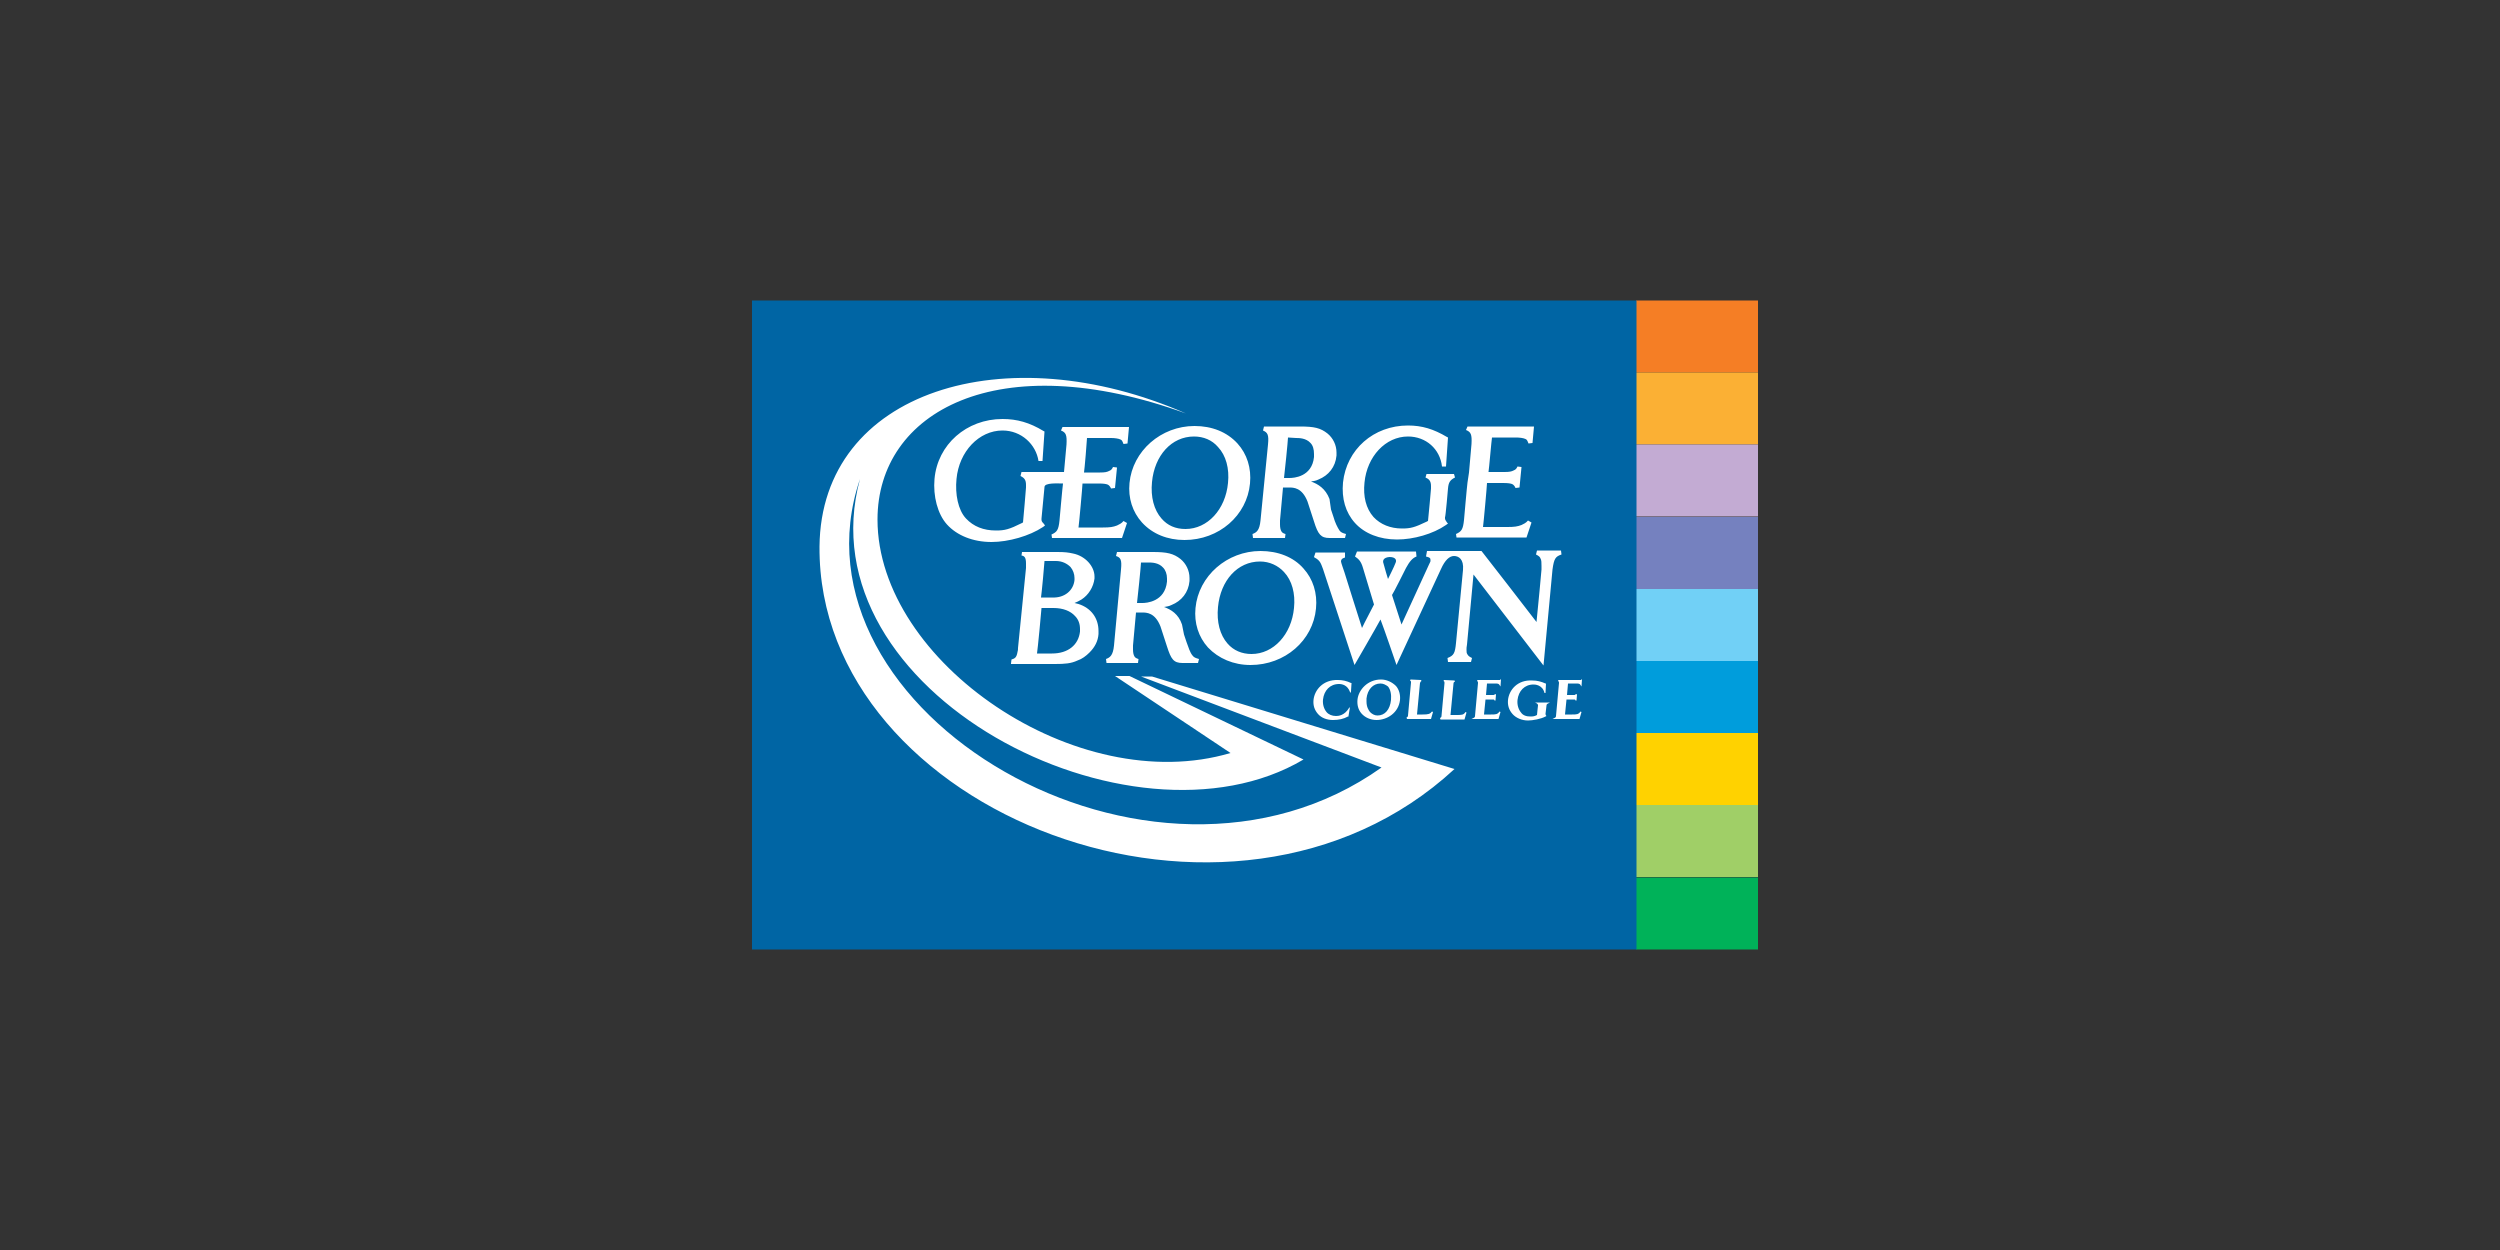 <?xml version="1.0" encoding="utf-8"?>
<!-- Generator: Adobe Illustrator 21.0.0, SVG Export Plug-In . SVG Version: 6.00 Build 0)  -->
<svg version="1.1" id="Layer_1" xmlns="http://www.w3.org/2000/svg" xmlns:xlink="http://www.w3.org/1999/xlink" x="0px" y="0px"
	 viewBox="0 0 500 250" style="enable-background:new 0 0 500 250;" xml:space="preserve">
<rect x="0" y="0" width="500" height="250" fill="#333333" stroke="none"/>
<style type="text/css">
	.st0{fill:#F57E25;}
	.st1{fill:#FBB034;}
	.st2{fill:#C3ABD3;}
	.st3{fill:#7581BF;}
	.st4{fill:#71D0F6;}
	.st5{fill:#009DDC;}
	.st6{fill:#FFD200;}
	.st7{fill:#A0CF67;}
	.st8{fill:#00B259;}
	.st9{fill:#0065A4;}
	.st10{fill:#FFFFFF;}
</style>
<g id="Page-1">
	<g id="george-brown-college-logo">
		<g id="Group">
			<rect id="Rectangle-path" x="327.2" y="60.1" class="st0" width="24.4" height="14.4"/>
			<rect id="Rectangle-path_1_" x="327.2" y="74.5" class="st1" width="24.4" height="14.4"/>
			<rect id="Rectangle-path_2_" x="327.2" y="88.9" class="st2" width="24.4" height="14.4"/>
			<rect id="Rectangle-path_3_" x="327.2" y="103.4" class="st3" width="24.4" height="14.4"/>
			<rect id="Rectangle-path_4_" x="327.2" y="117.8" class="st4" width="24.4" height="14.4"/>
			<rect id="Rectangle-path_5_" x="327.2" y="132.2" class="st5" width="24.4" height="14.4"/>
			<rect id="Rectangle-path_6_" x="327.2" y="146.6" class="st6" width="24.4" height="14.4"/>
			<rect id="Rectangle-path_7_" x="327.2" y="161" class="st7" width="24.4" height="14.4"/>
			<rect id="Rectangle-path_8_" x="327.2" y="175.5" class="st8" width="24.4" height="14.4"/>
			<rect id="Rectangle-path_9_" x="150.4" y="60.1" class="st9" width="176.9" height="129.8"/>
			<path id="Shape" class="st10" d="M290.9,153.8c-44.6,41.2-127.4,8.8-127-44.5c0.3-31.2,37.3-42.4,73.3-26.6
				c-37.7-13.7-61.7-0.3-61.7,21.2c0,28.5,39.9,55.8,70.6,46.7L223,135.2h2.9l34.8,16.7c-34.4,20.4-100.3-13.5-88.7-56.1
				c-15.8,46.4,58.2,90.5,104.3,57.7l-48.1-18.2h2.2L290.9,153.8z M237.1,105.8c4.4,0,8-3.9,8.5-9.2c0.3-2.9-0.4-5.5-2-7.2
				c-1.2-1.4-2.9-2.1-4.8-2.1c-4.5,0-7.9,3.8-8.4,9.1c-0.3,3,0.4,5.6,1.9,7.3C233.5,105.1,235.1,105.8,237.1,105.8L237.1,105.8z
				 M247.5,88.7c1.9,2.1,2.8,4.9,2.5,8c-0.6,6.4-6.2,11.3-13.1,11.3c-3.4,0-6.4-1.2-8.5-3.5c-1.9-2.1-2.8-4.9-2.5-7.9
				c0.6-6.4,6.3-11.4,13-11.4C242.4,85.2,245.4,86.4,247.5,88.7L247.5,88.7z M266.2,101.9l0.5,1.5c0.3,1.1,0.8,2.1,1.2,2.7
				c0.3,0.4,0.6,0.5,1.3,0.7l-0.2,0.8l-3.1,0c-1.7,0-2.3-0.7-3.1-3.3l-1.3-4c-1.1-2.8-2.8-2.8-3.7-2.8h-1.2
				c-0.1,1.2-0.6,6.6-0.6,6.6c0,0.3,0,0.5,0,0.8c0,0.6,0.1,1.1,0.3,1.4c0.1,0.2,0.4,0.4,0.8,0.5l-0.1,0.8l-6.4,0l-0.1-0.8
				c0.8-0.3,1.4-0.7,1.6-2.7l1.5-15.2c0.2-2-0.1-2.4-1-2.8l0.2-0.8h7.2c2.9,0,4.1,0.3,5.5,1.4c1.1,0.9,1.8,2.3,1.8,3.8
				c0,0.2,0,0.4,0,0.6c-0.2,2.3-1.6,4-3.6,4.8c-0.6,0.3-1,0.3-1.5,0.4c1.4,0.5,2.9,1.4,3.7,3.5L266.2,101.9z M257.6,87.5
				c0,0.5-0.7,7.5-0.8,8.1h1.1c0.8,0,4.5-0.2,4.9-4.2c0-0.2,0-0.4,0-0.6c0-0.9-0.2-1.7-0.7-2.2c-0.9-1-2.3-1-2.9-1L257.6,87.5
				L257.6,87.5z M236.8,126.9l0.5,1.5c0.4,1.1,0.7,2.1,1.2,2.7c0.3,0.4,0.6,0.5,1.3,0.7l-0.2,0.8l-3.1,0c-1.8,0-2.3-0.8-3.1-3.3
				l-1.3-4c-1.1-2.8-2.8-2.8-3.7-2.8h-1.2c-0.1,1.2-0.6,6.6-0.6,6.6c0,0.3,0,0.5,0,0.8c0,0.6,0.1,1.1,0.3,1.4
				c0.1,0.2,0.4,0.4,0.8,0.5l-0.1,0.8h-6.3l-0.1-0.8c0.8-0.3,1.4-0.7,1.6-2.7l1.4-15.2c0.2-2-0.1-2.4-1-2.7l0.2-0.8l7.2,0
				c2.8,0,4.1,0.3,5.5,1.4c1.1,0.9,1.8,2.3,1.8,3.8c0,0.2,0,0.4,0,0.6c-0.2,2.3-1.6,4-3.6,4.8c-0.6,0.3-1,0.3-1.5,0.4
				c1.4,0.5,2.9,1.4,3.6,3.5L236.8,126.9z M228.2,112.5c0,0.5-0.7,7.5-0.8,8.1h1.1c0.7,0,4.5-0.2,4.9-4.3c0-0.2,0-0.4,0-0.6
				c0-0.9-0.3-1.7-0.8-2.2c-0.9-1-2.3-1-2.9-1L228.2,112.5L228.2,112.5z M289.6,97.7c0.1-1.2,0.4-1.7,1.4-2.2l-0.2-0.7l-5.5,0
				l-0.2,0.7c0.7,0.3,1.1,0.7,1.1,1.7c0,0.2,0,0.3,0,0.5c0,0-0.5,5.8-0.6,6.5c-0.1,0-0.2,0.1-0.2,0.1c-2.5,1.2-3.3,1.4-5,1.4
				c-2.3,0-4.3-0.8-5.7-2.3c-1.5-1.7-2.1-4.1-1.8-6.9c0.5-5.2,4.2-9.2,8.7-9.2c3.6,0,6.4,2.5,6.8,6l0.8,0l0.4-5.8l-0.2-0.1
				c-2.7-1.6-5-2.3-7.8-2.3c-6.9,0-12.3,4.8-13,11.4c-0.3,3.2,0.5,6,2.4,8.1c1.9,2.1,4.9,3.3,8.4,3.3c3.3,0,7.2-1.1,9.8-2.9l0.4-0.3
				l-0.2-0.2c-0.1-0.2-0.4-0.5-0.4-0.8c0-0.1,0-0.2,0-0.3C289.1,103.6,289.6,97.7,289.6,97.7L289.6,97.7z M202.2,132.7l0.1-0.8
				c0.6-0.2,1-0.3,1.2-1.5c0.1-0.3,0.1-0.5,0.1-0.8l1.6-16c0-0.4,0-0.7,0-0.9c0-1.2-0.3-1.5-0.9-1.6l0.1-0.7h7.1
				c1.5,0,2.2,0.1,3.1,0.3c2.5,0.5,4.3,2.6,4.3,4.6c0,0.1,0,0.3,0,0.4c-0.2,1.7-1.2,3.3-2.6,4.2c-0.5,0.3-0.9,0.5-1.4,0.7
				c0.3,0.1,0.5,0.1,0.8,0.2c2.5,0.8,4,2.8,4,5.4c0,0.2,0,0.4,0,0.6c-0.1,1.4-0.7,2.6-1.8,3.7c-0.7,0.7-1.5,1.3-2.4,1.6
				c-1.3,0.6-2.5,0.7-4.5,0.7H202.2z M208.3,121.6c0,0.4-0.8,8.6-0.9,9.1h3c3.2,0,5.3-1.7,5.6-4.4c0-0.2,0-0.3,0-0.5
				c0-1-0.3-1.9-1-2.6c-0.9-1-2.4-1.6-4.3-1.6H208.3L208.3,121.6z M214.9,116c0-0.1,0-0.2,0-0.4c0-0.8-0.3-1.6-0.8-2.2
				c-0.7-0.7-1.7-1.2-2.9-1.2h-2.3c0,0.4-0.6,6.8-0.7,7.3h2.3C212.9,119.6,214.7,118.1,214.9,116L214.9,116z M276.7,112.7
				c0.1,0.5,0.9,3.1,0.9,3.1s1.3-2.6,1.5-3.2c0.3-0.6,0-1.2-1.2-1.2C276.6,111.5,276.5,112.2,276.7,112.7L276.7,112.7z M264.6,113.8
				c-0.4-1-0.5-1.7-1.7-2.3l-0.1-0.1l0.3-0.9h5.9l0,1c-0.7,0.2-0.8,0.5-0.8,0.8c0,0.2,0.5,1.6,0.7,2.2c0,0,3,9.6,3.5,11.1
				c0.6-1.3,1.5-2.9,2.4-4.7c-0.3-1-2.2-7.3-2.2-7.3c-0.4-1.4-0.9-1.8-1.6-2.3l0.4-1l11.8,0l0.1,1c-0.8,0.3-1.4,1-2.1,2.3
				c0,0-2.6,5.2-2.8,5.4c0.1,0.3,1.4,4.4,1.9,5.9c1.4-3.1,5.5-12,5.5-12c0.3-0.6,0.3-0.6,0.3-0.8c0-0.5-0.1-0.6-0.9-0.8l0.2-1.1
				l10.9,0c0,0,10.2,13.1,11,14.2c0.3-2.7,1-10.5,1-10.5c0-0.2,0-0.5,0-0.7c0-0.6,0-1.2-0.2-1.5c-0.1-0.3-0.3-0.5-0.9-0.8l0.2-0.8
				h4.8l0.1,0.8c-1.2,0.4-1.5,0.8-1.8,3l-1.8,19.2c-6.1-7.9-13-16.9-14-18.2c-0.2,1.8-0.6,6.9-1.3,14c-0.1,0.6-0.1,0.7-0.1,1
				c0,0.5,0,0.7,0.2,1c0.2,0.3,0.3,0.4,0.9,0.7l-0.2,0.8l-4.6,0l-0.1-0.8c1.3-0.5,1.5-1,1.7-3l1.4-14.6c0.2-2.2-0.9-2.8-1.8-2.8
				c-0.9,0-1.8,0.8-2.6,2.6l-8.9,19.2c0,0-2.6-7.6-3.2-9.1c-0.8,1.5-5.2,9.1-5.2,9.1L264.6,113.8L264.6,113.8z M293.5,96.5
				c-0.1,0.6-0.7,7.5-0.7,7.5c-0.2,1.9-0.5,2.3-1.6,2.8l0.1,0.7h14l1-3l-0.7-0.4c-0.4,0.5-0.9,0.7-1.3,0.9c-0.8,0.3-1.4,0.4-2.8,0.4
				h-4.9c0.1-0.6,0.8-8.3,0.8-8.8h3.2c1.1,0,1.5,0.1,1.8,0.2c0.3,0.1,0.6,0.5,0.7,0.8l0.8-0.1l0.4-4.1l-0.8-0.1
				c-0.2,0.4-0.3,0.6-0.8,0.8c-0.4,0.2-0.8,0.3-1.8,0.3h-3.2c0.1-0.5,0.6-6.4,0.7-6.9h4.8c0.7,0,1.5,0.1,1.9,0.3
				c0.3,0.1,0.4,0.4,0.6,0.9l0.8-0.1l0.3-3.3h-13.3l-0.3,0.7c1,0.4,1.2,0.9,1.1,2.8l-0.5,5.7L293.5,96.5z M250.3,130.8
				c4.4,0,8-3.9,8.5-9.2c0.3-2.9-0.4-5.5-2-7.2c-1.2-1.3-2.9-2.1-4.8-2.1c-4.5,0-7.9,3.8-8.4,9.1c-0.3,3,0.4,5.6,1.9,7.3
				C246.7,130.1,248.4,130.8,250.3,130.8L250.3,130.8z M260.7,113.7c1.9,2.1,2.8,4.9,2.5,8c-0.6,6.4-6.2,11.3-13.1,11.3
				c-3.4,0-6.4-1.3-8.5-3.5c-1.9-2.1-2.8-4.9-2.5-7.9c0.6-6.4,6.3-11.4,13-11.4C255.6,110.2,258.7,111.4,260.7,113.7L260.7,113.7z
				 M212.6,96.7c-0.1,0.6-0.7,7.4-0.7,7.4c-0.2,1.9-0.5,2.3-1.6,2.8l0.1,0.7h14l1-3l-0.7-0.4c-0.4,0.5-0.9,0.7-1.3,0.9
				c-0.8,0.3-1.4,0.4-2.8,0.4h-4.9c0.1-0.6,0.8-8.3,0.8-8.8h3.2c1.1,0,1.5,0.1,1.8,0.2c0.3,0.1,0.6,0.5,0.7,0.8l0.8-0.1l0.4-4.1
				l-0.8-0.1c-0.2,0.4-0.3,0.6-0.8,0.8c-0.4,0.2-0.8,0.3-1.8,0.3h-3.2c0.1-0.5,0.6-6.4,0.6-6.9h4.8c0.7,0,1.5,0.1,1.9,0.3
				c0.3,0.1,0.4,0.4,0.6,0.9l0.8-0.1l0.3-3.3h-13.3l-0.3,0.7c1,0.4,1.2,0.9,1.1,2.8l-0.5,5.5l-8.5,0l-0.2,0.8
				c0.8,0.4,1.1,0.8,1.1,1.8c0,0.2,0,0.3,0,0.5c0,0-0.5,6.2-0.6,7c-0.1,0-0.2,0.1-0.2,0.1c-2.6,1.3-3.5,1.5-5.2,1.5
				c-2.5,0-4.5-0.8-6-2.4c-1.6-1.7-2.2-4.9-1.9-7.9c0.5-5.5,4.5-9.7,9.2-9.7c3.8,0,6.7,2.8,7.2,6.1l0.8,0l0.4-5.9l-0.2-0.1
				c-2.8-1.7-5.3-2.4-8.2-2.4c-7.2,0-13,5.1-13.6,12c-0.3,3.4,0.6,7,2.5,9.1c2,2.2,5.2,3.5,8.9,3.5c3.4,0,7.6-1.2,10.3-3l0.4-0.3
				l-0.2-0.3c-0.2-0.2-0.5-0.5-0.5-0.8c0-0.1,0-0.2,0-0.3c0,0,0.6-6.3,0.6-6.3C208.9,96.5,211.6,96.7,212.6,96.7L212.6,96.7z
				 M262.7,140c-0.1,1.1,0.2,2,0.9,2.8c0.7,0.8,1.8,1.2,3,1.2c1.1,0,2.1-0.2,3-0.7l0.1,0l0-0.1c0.3-1.7,0.3-1.7,0.2-1.7l-0.1,0
				l0,0.1c-0.9,1.5-2.1,1.6-2.6,1.6c-0.8,0-1.5-0.3-1.9-0.8c-0.5-0.6-0.8-1.5-0.7-2.5c0.2-1.8,1.4-3.1,3.2-3.1
				c0.6,0,1.7,0.2,2.2,1.6l0,0.1l0.1,0c0.1,0,0.1,0,0.2-1.8l0-0.1l-0.1,0c-0.8-0.4-1.7-0.6-2.6-0.6C264.6,135.9,262.9,138,262.7,140
				L262.7,140z M276.1,136.7c-1.5,0-2.6,1.2-2.8,3c0,0.2,0,0.4,0,0.6c0,1.1,0.4,1.7,0.7,2.1c0.4,0.4,0.9,0.7,1.5,0.7
				c1.5,0,2.5-1.2,2.7-3.1c0.1-1.1-0.1-2.1-0.6-2.7C277.2,137,276.7,136.7,276.1,136.7L276.1,136.7z M271.5,139.9c0.2-1.9,2-4,4.7-4
				c1.1,0,2.2,0.5,3,1.3c0.6,0.7,0.9,1.7,0.8,2.8c-0.3,2.6-2.6,4-4.7,4c-1.2,0-2.3-0.5-3-1.3C271.6,141.9,271.4,140.9,271.5,139.9
				L271.5,139.9z M283.7,136.7L283.7,136.7L283.7,136.7z M284.2,136l0.1,0.2c-0.2,0.1-0.2,0.2-0.3,0.4c0,0-0.6,6.1-0.6,6.3
				c0,0,0.1,0,0.1,0s1,0,1,0c1.2,0,1.5-0.1,1.9-0.6l0.2,0.1l-0.4,1.4h-4.8l-0.1-0.3c0.2-0.1,0.3-0.2,0.3-0.4l0.6-6.6
				c0-0.2,0-0.3-0.2-0.4l0.1-0.2L284.2,136L284.2,136z M288.8,136l-0.1,0.2c0.2,0.1,0.2,0.2,0.2,0.4l-0.6,6.6c0,0.2-0.1,0.3-0.3,0.4
				l0.1,0.3h4.8l0.4-1.4l-0.2-0.1c-0.4,0.6-0.7,0.6-1.9,0.6c0,0-1,0-1,0s0,0-0.1,0c0-0.2,0.6-6.3,0.6-6.3c0-0.2,0.1-0.3,0.3-0.4
				l-0.1-0.2L288.8,136L288.8,136z M300,136h-4.5l-0.1,0.2c0.2,0.1,0.2,0.2,0.2,0.4l-0.6,6.6c0,0.2-0.1,0.3-0.3,0.4l-0.4,0.2h5.4
				l0.4-1.4l-0.2-0.1c-0.4,0.6-0.8,0.6-1.7,0.6h-0.1c-0.5,0-1,0-1.3,0c0-0.2,0.3-2.8,0.3-3h1.6c0.1,0,0.2,0.1,0.2,0.2l0.2,0l0.1-1.2
				l-0.2-0.1c0,0.1-0.2,0.2-0.3,0.2h-1.5c0-0.2,0.2-2.1,0.2-2.3c0.2,0,1.8,0,1.8,0c0.4,0,0.6,0.1,0.7,0.3l0.2,0.3l0.1-1.5L300,136
				L300,136z M301.6,140c-0.1,1.1,0.2,2,0.9,2.8c0.7,0.8,1.9,1.3,3.1,1.3c0.9,0,2.6-0.3,3.5-0.8l0.2-0.1l-0.1-0.1
				c0,0-0.1-0.2-0.1-0.3l0.2-1.7c0-0.2,0.1-0.3,0.3-0.4l0.4-0.2H307l0.4,0.2c0.1,0.1,0.2,0.2,0.2,0.3c0,0,0,0,0,0.1
				c0,0-0.2,1.7-0.2,1.9c-0.5,0.3-1,0.3-1.3,0.3c-0.8,0-1.5-0.2-1.9-0.8c-0.5-0.6-0.8-1.5-0.7-2.5c0.2-1.8,1.4-3.1,3.2-3.1
				c0.2,0,1.8,0,2.2,1.7l0.2,0l0.1-1.9l-0.1,0c-0.9-0.4-1.7-0.6-2.6-0.6C303.5,135.9,301.8,138,301.6,140L301.6,140z M316.2,136
				h-4.5l-0.1,0.2c0.2,0.1,0.2,0.2,0.2,0.4l-0.6,6.6c0,0.2-0.1,0.3-0.3,0.4l-0.4,0.2h5.4l0.4-1.4l-0.2-0.1c-0.4,0.6-0.8,0.6-1.7,0.6
				h-0.1c-0.5,0-1,0-1.3,0c0-0.2,0.3-2.8,0.3-3h1.6c0.1,0,0.2,0.1,0.2,0.2l0.2,0l0.1-1.2l-0.2-0.1c-0.1,0.1-0.2,0.2-0.3,0.2h-1.5
				c0-0.2,0.2-2.1,0.2-2.3c0.2,0,1.8,0,1.8,0c0.4,0,0.6,0.1,0.7,0.3l0.2,0.3l0.1-1.5L316.2,136L316.2,136z"/>
		</g>
	</g>
</g>
</svg>
